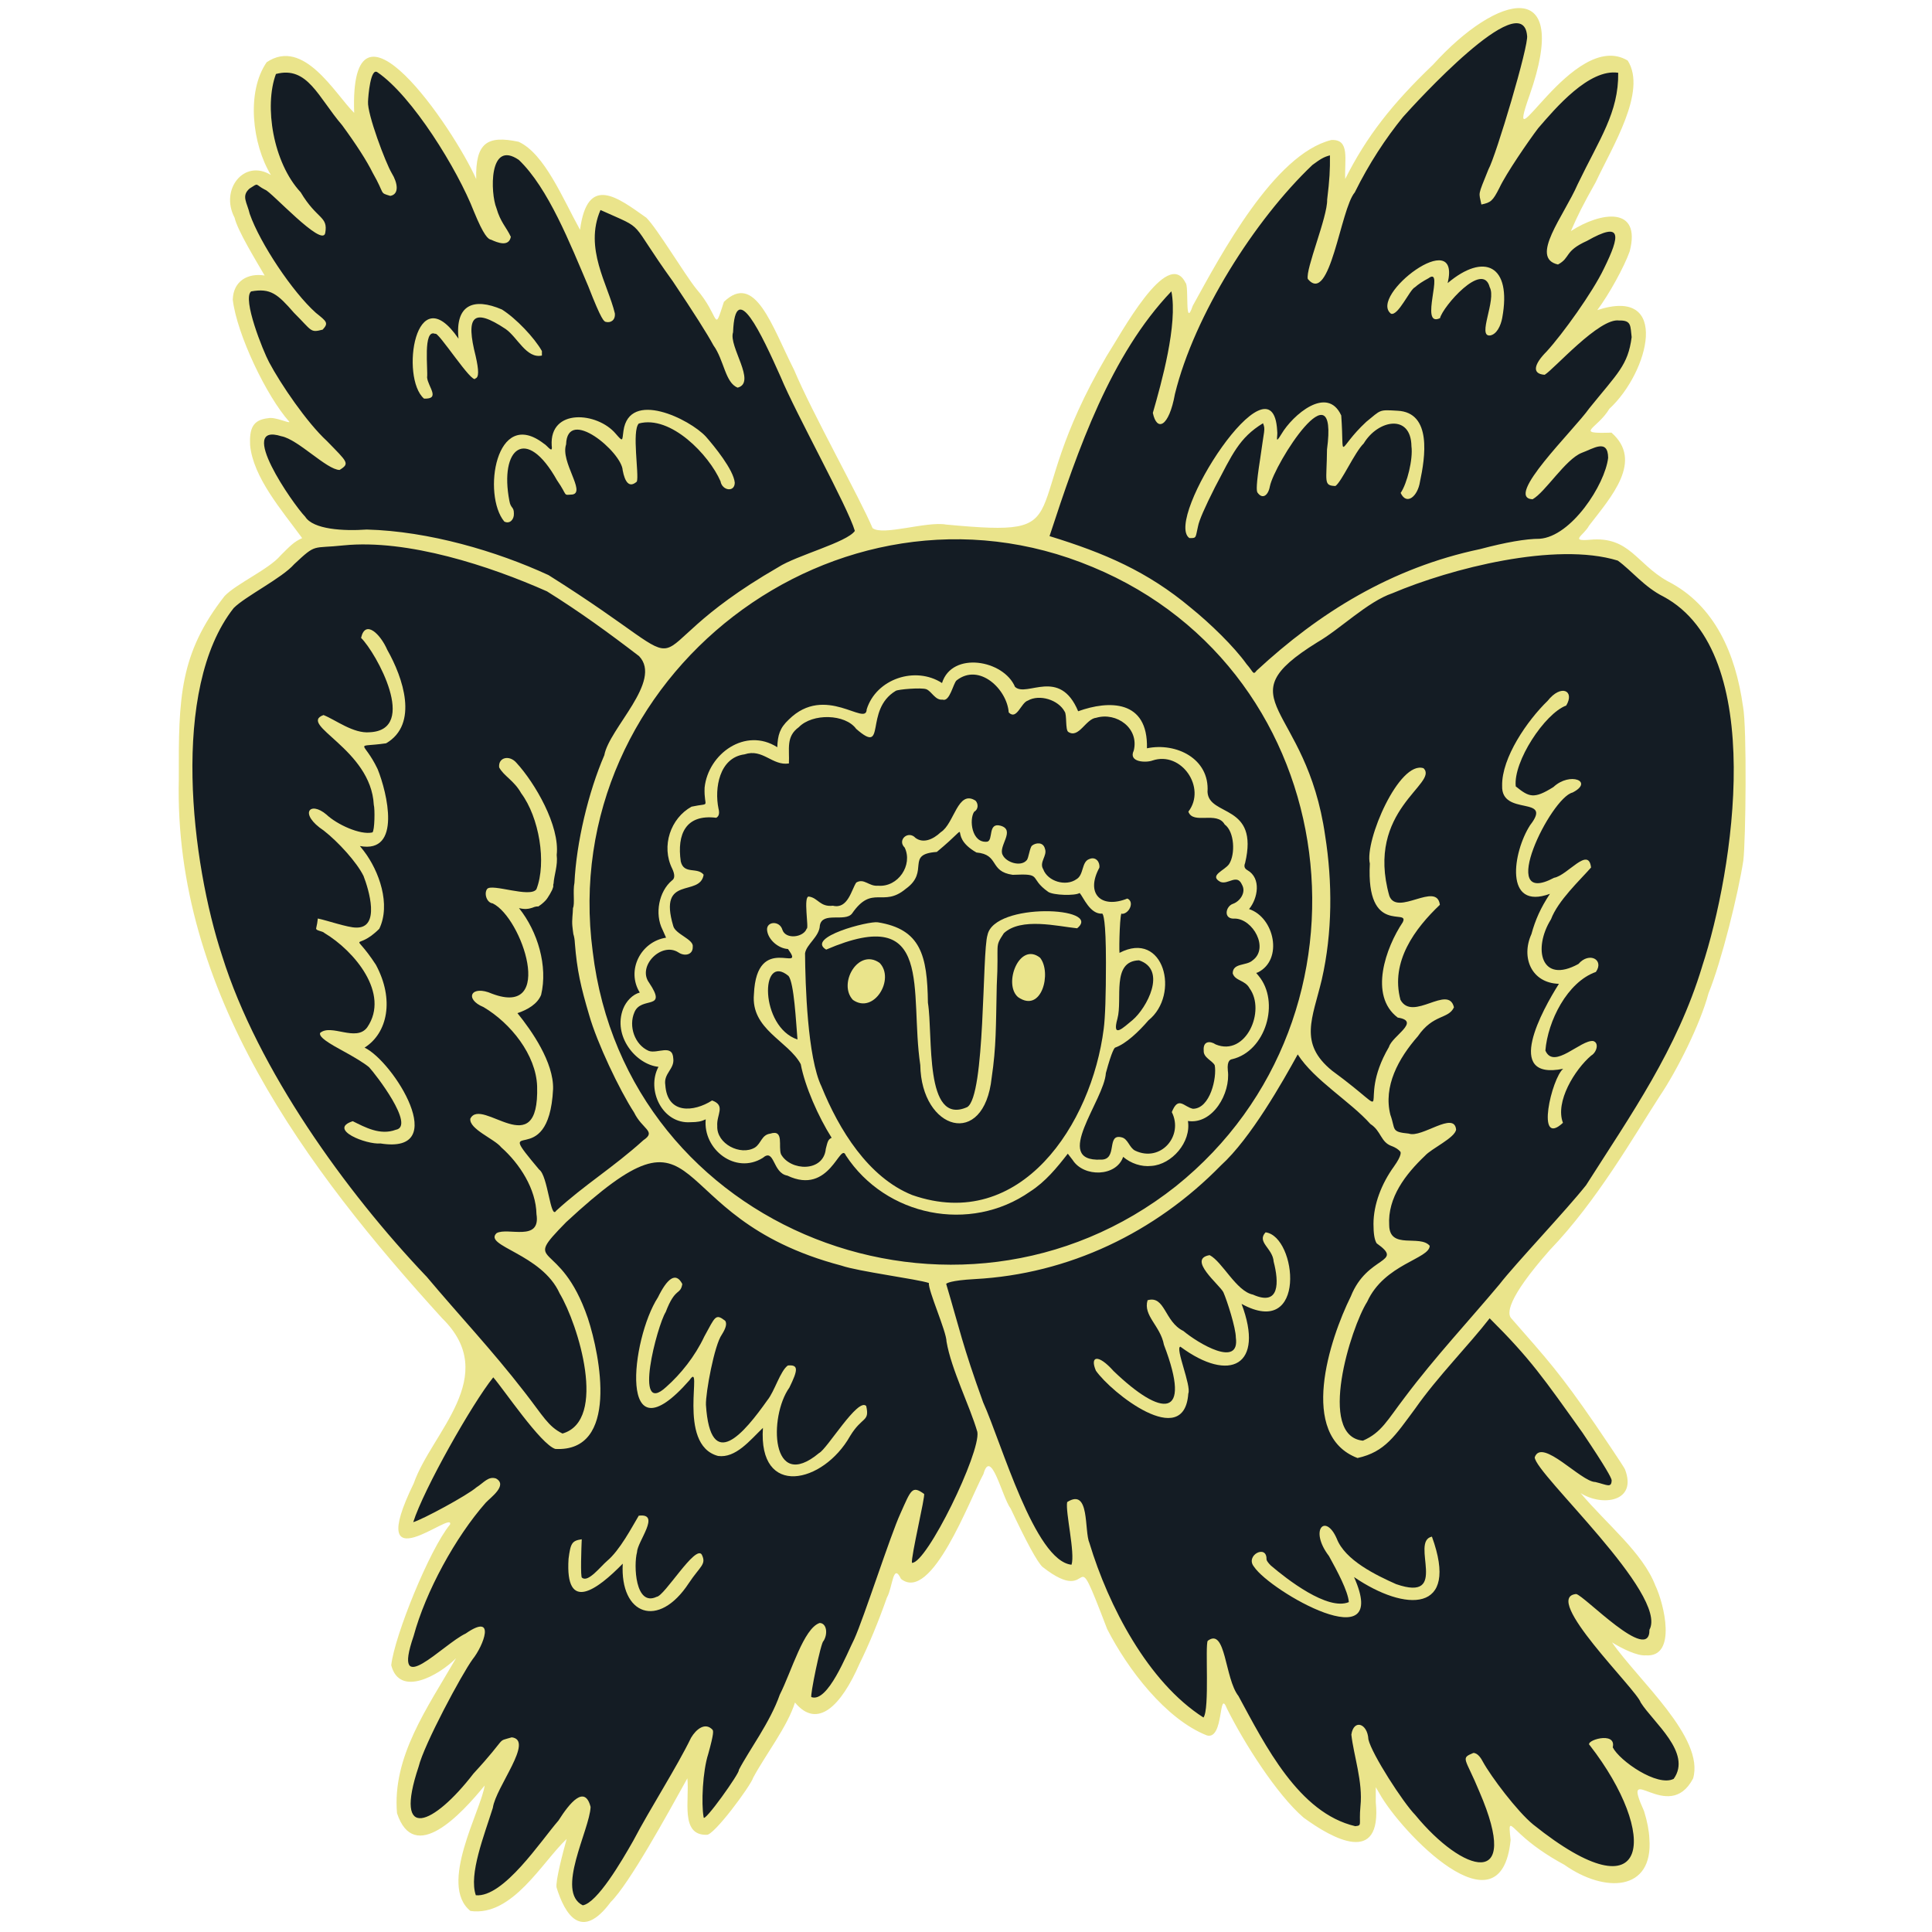 <?xml version="1.0" encoding="UTF-8"?> <svg xmlns="http://www.w3.org/2000/svg" viewBox="0 0 1000 1000"><defs><style>.cls-1{fill:#eae48b;}.cls-1,.cls-2{stroke-width:0px;}.cls-2{fill:#141c24;}</style></defs><g id="Layer_2"><path class="cls-2" d="m302.07,992.81c-5.76,0-9.73-8.83-12.07-16.3-.3-2.2,1.83-12.04,5.22-24.12.24-.86-.12-1.78-.89-2.25-.32-.19-.68-.29-1.04-.29-.5,0-.99.18-1.37.54-3.29,3.09-6.73,7.22-10.37,11.6-9.88,11.88-21.07,25.35-34.81,25.35-.81,0-1.62-.05-2.43-.14-10.5-9.19-2.33-31.23,3.67-47.38,2.33-6.28,4.34-11.71,4.86-15.36.12-.89-.36-1.75-1.18-2.11-.26-.11-.53-.17-.8-.17-.59,0-1.16.26-1.55.73-16.99,20.8-26.7,25.16-31.85,25.17-4.45,0-7.72-3.26-10-9.97-2.02-24.58,10.72-45.91,24.21-68.48,2.02-3.38,4.11-6.88,6.11-10.34.5-.87.28-1.98-.52-2.59-.36-.28-.79-.41-1.21-.41-.52,0-1.03.2-1.42.59-5.58,5.63-15.2,11.61-22.05,11.61-4.14,0-6.77-2.19-8.04-6.7,1.83-14.81,19.51-58.8,29.94-71.44.17-.21.3-.46.38-.72.38-1.32.02-2.19-.35-2.68-.29-.38-.95-1.02-2.19-1.02-1.61,0-3.84,1.09-7.96,3.18-4.29,2.18-10.17,5.16-13.67,5.16-1.52,0-1.87-.57-2.02-.81-.81-1.3-1.73-6.33,7.31-24.89.04-.07.06-.14.09-.22,2.43-6.97,6.8-14.14,11.43-21.73,12.24-20.05,26.1-42.78,2.81-65.69-68.65-75.42-138.46-167.41-135.76-277.85-.16-42.7.75-64.49,23.2-93.27,2.62-2.74,7.85-5.98,12.91-9.12,6.22-3.86,12.65-7.84,16.02-11.82l1-1c4.18-4.18,5.91-5.91,9.55-7.54.55-.25.96-.73,1.12-1.31.15-.58.04-1.21-.32-1.69-1.61-2.2-3.32-4.46-5.05-6.76-9.45-12.5-20.15-26.66-21.5-40.33-.38-8.4,1.39-11.17,7.56-11.82.08,0,.17-.02.25-.04.2-.05.45-.07.75-.07,1.76,0,4.34.81,6.22,1.4,1.69.53,2.54.79,3.27.79.98,0,1.54-.5,1.78-.79.41-.49.57-1.13.45-1.77-.07-.36-.23-.69-.48-.96-11.99-13.38-26.74-45.17-28.77-61.98.23-6.68,4.44-10.67,11.29-10.67.93,0,1.91.08,2.88.24.11.02.22.03.32.03.65,0,1.27-.32,1.65-.87.44-.64.47-1.47.08-2.14-.59-1.01-1.25-2.13-1.95-3.32-4.85-8.22-12.17-20.65-13.39-26.04-.04-.17-.1-.34-.18-.49-2.82-5.34-2.83-11.3-.03-15.94,2.15-3.56,5.54-5.6,9.29-5.6,2.22,0,4.48.7,6.72,2.09.33.2.69.3,1.05.3.52,0,1.03-.2,1.41-.58.66-.65.78-1.67.3-2.46-9.25-15.16-12.4-41.13-2.48-55.89,2.77-1.8,5.51-2.68,8.35-2.68,10.22,0,19.57,11.51,27.09,20.75,2.52,3.1,4.91,6.03,7.02,8.12.38.38.89.58,1.4.58.27,0,.55-.06.81-.17.75-.33,1.22-1.08,1.19-1.9-.6-16.66,2.03-23.01,4.34-25.4,1.04-1.07,2.25-1.6,3.71-1.6,13.46,0,42.09,41.42,51.29,62.14.33.73,1.05,1.19,1.83,1.19.15,0,.29-.02.44-.05.93-.21,1.58-1.04,1.56-2-.19-8.26.9-13.32,3.44-15.92,1.65-1.69,4.04-2.47,7.54-2.47,2.27,0,4.99.34,8.33,1.03,10.04,4.73,18.12,20.42,25.25,34.27,1.88,3.66,3.67,7.12,5.45,10.35.36.64,1.03,1.03,1.75,1.03.12,0,.25-.01.38-.04.85-.16,1.5-.85,1.61-1.7,2.13-16.28,7.83-16.28,9.7-16.28,5.38,0,12.6,5.12,19.58,10.08l1.73,1.23c2.98,2.95,9.1,12.24,14.51,20.44,4.35,6.6,8.46,12.84,11.1,16.11,4.58,5.26,6.92,9.87,8.32,12.62,1.27,2.51,2.04,4.03,3.8,4.03,2.2,0,2.74-1.67,5.02-8.72l.44-1.36c2.6-2.41,5.02-3.63,7.22-3.63,7.35,0,13.57,13.28,20.15,27.34,1.75,3.73,3.55,7.59,5.44,11.31,5.12,12.19,14.9,31.02,23.53,47.64,7.2,13.86,14,26.96,17.02,34.1.13.31.34.59.61.8,1.46,1.14,3.61,1.66,6.79,1.66,3.91,0,8.84-.79,14.05-1.64,5.21-.84,10.59-1.71,14.79-1.71,1.3,0,2.44.09,3.37.25.05,0,.11.02.17.02,12.9,1.2,20.65,1.69,26.78,1.69,22.37,0,24.72-7.68,30.4-26.24,4.14-13.55,10.41-34.02,27.73-63.61.96-1.48,2.29-3.68,3.82-6.22,6.91-11.45,21.28-35.27,29.51-35.27.58,0,2.35,0,4.05,3.45.07.13.14.26.24.37.3,1,.37,4.5.41,6.84.12,6.34.18,9.53,2.91,9.53,1.9,0,2.78-2.04,3.77-4.96l1.73-3.14c14.32-26.05,40.94-74.48,68.45-81.51.13,0,.26,0,.39,0,1.46,0,2.5.33,3.15,1.01,1.67,1.73,1.54,6.06,1.4,10.65-.07,2.15-.14,4.37-.04,6.62.04.91.69,1.68,1.58,1.87.14.03.28.04.42.04.75,0,1.44-.42,1.79-1.11,10.58-21.17,23.63-38.14,45.02-58.58.04-.03.07-.07.1-.1,15.74-17.41,32.66-28.67,43.11-28.67,3.3,0,5.7,1.11,7.32,3.4,2.46,3.47,5.25,13.13-3.74,38.86-3.89,10.97-3.87,12.81-2.92,14.17.46.65,1.17,1.02,1.97,1.02,1.83,0,3.54-1.8,8.67-7.51,8.51-9.45,22.75-25.27,35.94-25.27,2.69,0,5.15.65,7.52,1.98,7.35,12.39-3.39,33.61-12.04,50.69-1.77,3.5-3.45,6.81-4.86,9.85-6.92,12.31-9.4,17.38-12.91,25.47-.35.81-.13,1.75.54,2.32.37.31.83.47,1.29.47.38,0,.76-.11,1.09-.32,6.92-4.5,14.36-7.19,19.9-7.19,3.22,0,5.56.9,6.93,2.69,1.92,2.49,2.12,6.9.59,12.78-2.89,7.97-10.56,21.84-16.45,29.74-.52.7-.53,1.66-.02,2.36.38.53.99.83,1.62.83.21,0,.42-.03.62-.1,4.21-1.38,7.92-2.08,11.03-2.08,5.36,0,8.9,2.08,10.5,6.19,4.01,10.26-4.53,31.84-17.24,43.57-.14.13-.26.28-.36.44-2.04,3.4-4.76,5.93-6.74,7.78-2.23,2.08-3.84,3.58-3.08,5.52.74,1.88,2.94,2.2,7.6,2.2,1.16,0,2.56-.02,4.26-.07,13.08,12.23.94,27.76-9.79,41.49-.91,1.17-1.81,2.32-2.68,3.45-.07.09-.13.19-.19.29-.7,1.34-1.96,2.64-2.97,3.69-1.58,1.65-2.95,3.07-2.2,4.84.78,1.82,3.17,1.82,4.33,1.82.88,0,1.96-.06,3.31-.18,1.17-.11,2.3-.16,3.38-.16,10.11,0,15.23,4.7,21.7,10.66,3.79,3.49,8.09,7.45,13.93,10.71,20.86,10.59,33.62,31.88,38,63.32,0,.03,0,.07.02.1,1.98,10.27,1.5,68.23.14,79.2-2.7,17.57-11.29,51.94-17.88,68.18-.03.08-.06.16-.08.24-4.26,15.99-16.33,39.84-25.07,52.76-2.47,3.83-5.13,8.07-7.94,12.56-12.85,20.55-28.84,46.12-48.7,66.74-18.23,20.69-24.71,33.14-19.86,38.12l3.89,4.44c15.38,17.54,22.4,25.54,39.54,50.5,11.48,16.91,14.5,21.64,14.97,22.57,1.59,4.14,1.62,7.52.07,9.78-1.51,2.2-4.62,3.46-8.56,3.46s-8.17-1.24-11.55-3.41c-.33-.21-.71-.32-1.08-.32-.56,0-1.11.23-1.5.68-.65.74-.67,1.85-.03,2.61,4.29,5.12,9.11,10.12,13.77,14.96,10.36,10.75,20.14,20.9,24.52,32.2.02.05.04.1.07.15,3.44,7.11,7.66,23.88,3.44,30.61-1.19,1.9-3.01,2.82-5.56,2.82-.27,0-.56-.01-.85-.03-.05,0-.1,0-.15,0-.06,0-.11,0-.17,0-.15.01-.3.02-.46.02-3.27,0-9.47-2.53-15.79-6.44-.33-.2-.69-.3-1.05-.3-.53,0-1.06.21-1.45.62-.65.69-.73,1.74-.19,2.52,3.71,5.36,8.92,11.41,14.44,17.83,14.67,17.05,31.29,36.36,27.31,50.72-2.84,5.34-6.52,7.93-11.25,7.93-3.36,0-6.72-1.25-9.41-2.25-2.01-.75-3.6-1.34-4.94-1.34-1.62,0-2.42.87-2.76,1.39-1.21,1.87-.48,4.95,2.99,12.68,1.58,5.19,2.44,9.63,2.61,13.58.56,7.34-.84,12.83-4.15,16.4-2.76,2.97-6.91,4.55-12.01,4.55-7.47,0-16.46-3.33-24.67-9.13-.07-.05-.13-.09-.21-.13-8.83-4.77-16.33-9.99-22.29-15.53-.67-.62-1.27-1.19-1.8-1.7-2.35-2.24-3.33-3.17-4.68-3.17-.68,0-1.31.28-1.76.78-1.05,1.17-.89,2.74-.28,8.54-1.27,12.4-5.55,18.69-12.74,18.69-16.79,0-43.9-30.31-51.34-43.64-.68-1.16-1.33-2.28-1.98-3.4-.36-.63-1.03-1-1.73-1-.17,0-.35.02-.52.07-.87.23-1.48,1.03-1.48,1.93,0,2.89,0,7.29,0,7.71,0,.09,0,.18,0,.27.77,7.98-.11,13.43-2.63,16.21-1.35,1.49-3.2,2.21-5.66,2.21-5.89,0-15.06-4.33-25.82-12.19-12.92-11.13-29.72-36.88-39.02-55.53-.85-2.12-1.77-4-3.62-4-2.39,0-2.83,2.61-3.49,6.55-.55,3.29-1.71,10.15-4.06,10.15-.15,0-.32-.02-.5-.07-21.14-8.41-40.35-34.3-50.42-53.98-9.58-24.99-11-28.18-14.39-28.18-1.08,0-1.92.51-2.72,1-.92.56-1.87,1.15-3.44,1.15-3.14,0-7.66-2.29-13.42-6.81-2.49-2.4-7.87-12.34-15.99-29.56-.06-.13-.13-.25-.22-.36-1.25-1.64-2.81-5.6-4.32-9.44-3.34-8.49-5.39-13.29-8.72-13.29-2.88,0-4.04,3.68-4.5,5.34-1.33,2.48-3.07,6.28-5.07,10.65-7.09,15.47-20.28,44.27-30.71,44.27-1.18,0-2.31-.39-3.43-1.2-.96-1.94-2.13-3.63-3.98-3.63-2.67,0-3.48,3.19-4.52,7.22-.58,2.26-1.23,4.82-2.1,6.34-.06.11-.11.22-.15.33-4.43,12.59-9.2,24.09-14.17,34.19-6.99,16.03-14.5,24.81-21.19,24.81-2.95,0-5.92-1.77-8.82-5.26-.38-.46-.95-.72-1.54-.72-.13,0-.26.01-.39.04-.72.14-1.3.67-1.52,1.37-2.42,7.84-8.05,16.73-13.5,25.32-2.96,4.67-5.75,9.08-7.95,13.18-.06.12-.11.24-.15.36-1.25,4.11-18.42,26.7-22.18,28.19-.03,0-.41,0-.41,0-2.19,0-3.81-.56-4.94-1.72-2.91-2.98-2.72-9.75-2.55-16.3.09-3.22.17-6.55-.13-9.42-.09-.87-.73-1.58-1.59-1.75-.13-.03-.27-.04-.4-.04-.72,0-1.39.38-1.75,1.03l-1.97,3.54c-10.62,19.14-28.4,51.17-37.36,60.04-.07.07-.14.15-.2.23-4.62,6.22-8.91,9.51-12.4,9.51Zm63.58-45.08s0,0,0,0Z"></path></g><g id="Layer_1"><path class="cls-1" d="m167.61,429.93c7.42,5.79,17.07,16.35,20.56,23.48,2.68,6.9,8.91,27.14-3.89,26.7-4.14.04-15.05-3.72-19.77-4.69-.18,1.68-.42,3.19-.88,5.14-.1,1.27,3.27,1.24,4.39,2.43,15.3,9.14,33.99,31.28,22.07,48.74-5.74,7.81-18.65-2.03-24.41,2.92-.38,1.31.64,3.26,10.64,8.65,7.44,4.05,12.24,7.01,14.69,9.07,3.16,3.31,24.25,30.59,13.82,32.41-8.07,3-15.79-1.26-22.24-4.45-13.15,4.24,7.05,12.22,14.34,11.52,37.03,5.91,6.68-42.5-8.23-49.6,11.96-7.54,15.52-24.97,5.86-42.88-12.37-18.99-10.99-5.97,1.75-18.62,6.07-12.57-.04-29.87-7.96-40.24-.7-.88-1.37-1.73-2.06-2.6,21.78,4.06,14.08-27.72,9.17-39.82-7.4-15.47-12.58-10.92,4.39-13.36,17.02-9.96,8.74-34.01.59-48.38-3.45-7.98-11.36-15.98-13.55-6.18,7.85,7.74,29.87,47.63,4.48,48.84-8.48.78-17.5-6.33-23.92-8.91-13.6,5,24.61,17.62,26.02,46.49.61,1.9.49,13.34-.71,14.27-6.37,1.48-18.49-4.21-23.77-9.22-8.59-7.34-14.58-.48-1.39,8.28Z"></path><path class="cls-1" d="m427.63,491.51c56.43-24.26,42.96,21.49,48.71,59.75.51,33.84,33.01,43.51,36.95,6.54,2.39-16.19,2.16-26.25,2.63-47.7,1.24-22.83-1.39-19.32,3.66-27.06,8.95-8.34,27.83-3.58,37.94-2.56,13.76-11.09-42.88-13.65-46.39,3.49-2.85,9.01-1.07,83.25-10.48,89.05-22.42,10.05-17.59-37.08-20.36-53.99-.33-24.51-3.65-38.08-25.96-41.65-4.63-.76-37.48,7.73-26.71,14.13Z"></path><path class="cls-1" d="m538.33,495.71c-10.74-8.47-19.19,13.64-11.42,20.38,12.31,8.63,17.58-12.76,11.42-20.38Z"></path><path class="cls-1" d="m455.28,498.39c-11.11-7.86-21.68,10.8-13.81,19.16,10.91,7.63,21.89-10.86,13.81-19.16Z"></path><path class="cls-1" d="m448.37,727.76c-4.26-4.64-20.27,22.29-24.41,24.33-25.06,20.9-26.15-18.82-15.38-33.88,4.47-9.15,4.84-11.93-.78-11.44-3.92,2.73-6.93,13.5-10.6,17.96-11.82,16.72-29.48,38.29-31.81,2.41-.18-6.41,4.38-31.02,8.23-36.36,2.16-3.42,2.71-5.7,1.73-7.16-5.06-3.87-5.1-2.19-10.78,8.11-4.88,10.39-12.23,19.49-19.7,26.12-17.39,16.13-4.64-31.92-.31-38.72,4.94-13.03,7.6-8.64,8.6-14.52-3.44-6.66-7.95-2.62-12.62,6.91-13.95,21.47-21.14,85.65,16.33,42.87,7.57-11.1-7.05,33.44,14.82,39.22,9.12,1.22,16.43-8.04,23.2-14.54-2.5,36.46,31.21,28.91,45.11,4.23,6.29-10.36,10.22-7.16,8.35-15.55Z"></path><path class="cls-1" d="m809.12,553.19c-5.93,4.72-14.49,41.27-.14,27.98-4.17-10.92,6.16-27.61,14.6-34.8,2.84-1.62,4.28-6.58,1.07-7.53-6.4-.83-20.42,15.09-24.76,4.92,1.23-15.16,11.25-35.43,26.14-40.69,4.42-6.31-3.43-10.6-9.03-4.13-19.41,10.68-23.7-7.89-14.2-23.14,3.6-9.65,15-20.23,20.72-26.77-1.26-11.23-12.15,4.09-19.14,5.31-30.04,15.99-1.67-41.54,9.59-44.13,11.18-5.73-1.34-10.86-9.9-2.86-10.24,6.46-12.69,5.16-19.52-.31-1.41-12.81,15.04-37.78,26.12-41.86,4.57-7.63-2.58-11.35-9.66-2.39-10.43,10.1-23.8,29.38-23.51,43.93-.55,16.12,26.65,4.73,14.5,20.36-8.98,13.9-13.66,44.34,10.24,35.56-4.78,7.21-7.56,13.45-9.58,20.86-5.47,12.04-.05,25.32,14.23,25.73-8.4,13.23-29.02,50.31,2.23,43.97Z"></path><path class="cls-1" d="m615.59,278.49c3.98.18,3.11-.33,4.5-6.06.56-3.05,3.44-9.68,8.79-20.27,8.92-16.91,12.46-25.54,24.86-33.09,1.32,3.45.63,2.81-1.51,18.59-2.11,13.51-1.89,16.3-1.4,17.23,2.67,3.86,5.62,1.47,6.44-3.1,2.34-11.75,35.61-64.01,29.58-19.13-.12,16.63-2.04,18.67,4.35,18.9,3.26-2.2,9.87-17.34,14.67-22.06,7.39-12.27,24.45-15.47,24.69,1.47.88,6.72-2.25,19.32-5.59,24.17,3.15,6.73,8.86,1.63,9.99-5.73,2.66-12.43,6.43-36.01-11.68-36.82-9.71-.58-8.37-.53-16.09,5.73-15.6,14.46-11.22,21.17-12.97-3.28-7.22-15.79-25.12-.26-30.95,9.61-3.64,6.01-1.74,1.2-2.21-1.76-2.27-41.74-58.84,45.93-45.48,55.58Z"></path><path class="cls-1" d="m902.16,365.61c-3.75-26.89-14.41-52.3-39.01-64.79-16.19-9.05-19.78-23.36-40.14-21.45-10.92.95-3.16-2.28-.54-7.26,11.53-14.99,28.3-33.53,11.63-48.18-19.78.64-7.52-1.65-1.06-12.37,20.48-18.89,31.89-63.56-6.28-51.05,6.06-8.11,13.82-22.17,16.75-30.34,6.19-23.59-14.92-20.63-30.43-10.55,3.58-8.22,6.09-13.3,12.87-25.35,8.48-18.18,26.69-46.99,16.55-62.92-28.27-16.96-65.44,59.2-50.73,17.75,21.61-61.82-16.56-52.65-50.06-15.59-21.05,20.11-34.47,37.21-45.43,59.13-.43-10.11,2.57-20.7-7.2-20.17-29.61,7.36-57.18,59.45-71.72,85.82-4.28,12.63-1.86-10.48-3.7-11.86-9.33-18.98-33.56,26.59-40.9,37.91-48.72,83.21-10.31,93.96-83,87.18-10.26-1.84-32.8,5.99-38.13,1.82-6.71-15.89-31.27-59.6-40.58-81.81-11.65-23-20.18-50.86-36.36-35.29-5.59,17.17-1.81,7.59-14.29-6.72-6.03-7.47-20.47-31.62-25.88-36.84-14.5-10.22-30.46-22.96-34.29,6.26-8.86-15.96-18.36-39.44-31.81-45.56-16.26-3.42-22.38.46-21.94,19.32-11.64-26.23-65.72-105.72-63.16-34.26-9.91-9.77-26.11-39.13-45.29-26.23-10.65,15.38-7.49,42.5,2.2,58.38-13.8-8.52-26.54,7.43-18.81,22.09,1.47,6.5,10.8,21.76,15.56,29.93-8.69-1.41-16.25,2.84-16.5,12.5,2.09,17.83,17.46,50.03,29.29,63.22.19,1.06-7.38-2.72-10.97-1.87-7.94.84-9.75,5.27-9.35,13.95,1.63,16.78,16.33,33.61,26.95,48.12-4.29,1.92-6.2,4.01-11.21,9.01-5.9,7.05-23.01,14.68-28.96,20.99-23.35,29.88-23.84,52.7-23.68,94.53-2.69,110.09,65.95,201.97,136.31,279.28,30.56,29.99-5.53,59.08-14.68,85.37-26.37,54.16,21.13,13.13,18.75,21.38-10.59,12.83-28.78,57.72-30.43,72.85,4.38,16.86,24.92,5.06,33.55-3.65-14.97,25.86-33.07,51.01-30.56,80.23,8.89,26.8,33.15.64,45.37-14.34-1.8,12.8-24.15,51.43-7.37,64.93,21.73,3.08,37.17-25.4,49.81-37.26-2,7.17-5.84,21.87-5.23,25.12,4.32,13.91,12.8,28.06,28.03,7.53,9.75-9.65,29.23-45.25,39.67-64.03,1.18,11.13-3.81,29.53,9.93,29.22,3.54.79,22.88-25.36,24.17-29.61,6.2-11.59,17.76-26.44,21.6-38.86,11.76,14.16,24.02,1.45,33.35-19.94,5-10.17,9.79-21.74,14.26-34.41,2.99-5.22,3.1-18.38,7.27-9.63,15.81,12.61,35.56-41.15,42.67-54.26,3.91-14.05,9.69,12.09,14.09,17.85,8.41,17.83,13.81,27.71,16.5,30.21,28.45,22.35,13.94-18.77,33.45,32.15,10.61,20.79,30.32,46.66,51.62,55.06,9.07,2.54,5.88-25.26,10.47-13.71,8.55,17.17,25.54,44.2,39.6,56.28,14.94,10.92,40.57,25.17,37.35-7.99,0,0,0-7.79,0-7.79.65,1.12,1.3,2.24,1.96,3.37,11.05,19.8,62.85,74.17,67.83,23.98-1.05-9.87-.91-8.62,5.14-2.99,6.07,5.66,13.71,10.98,22.7,15.83,20.72,14.65,46.08,13.98,43.98-13.53-.18-4.15-1.07-8.8-2.73-14.2-12.56-27.87,12.57,7.48,25.36-16.97,6.14-21.09-28.45-50.87-41.97-70.43,5.45,3.37,13.12,7.08,17.47,6.71,16.4,1.2,9.41-26.96,4.91-36.27-6.6-17.01-25.07-31.54-38.63-47.72,11,7.06,29.54,4.69,22.95-12.31-.23-.48-.94-1.97-15.16-22.9-18.59-27.07-25.18-34.12-43.62-55.18-2.25-2.25-2.67-9.83,19.84-35.36,24.48-25.43,43.51-58.94,56.85-79.57,9.1-13.47,21.1-37.46,25.34-53.37,6.79-16.73,15.37-51.52,18.02-68.7,1.25-10.19,1.92-69.01-.17-79.82Zm-295.85-214.83c3.38,17.22-5.18,47.51-9.6,62.94,2.02,9.77,8.28,7.59,11.44-9.8,10-40.83,41.33-90.19,71.16-118.54,4.19-3.09,5.92-4.16,9.07-4.96.07,7.63-.17,12.43-1.45,22.93.24,8.93-11.31,36.07-10.01,41.06,11.57,13.81,16.9-36.24,24.31-44.82,7.34-14.86,16.02-28.06,25-39.07,5.91-6.64,61.78-68.11,64.18-42.12,1.08,4.73-16.21,62.59-19.99,69.26-5.73,14.27-4.97,11.46-3.66,18.2,4.88-1.05,5.85-1.75,9.32-8.6,3.58-7.61,15.08-24.3,20.02-30.83,8.99-10.45,26.4-31,41.48-28.76.26,20.6-9.64,34.16-20.96,57.66-7.19,16.49-25.13,38.21-10.21,41.58,6.65-3.58,3.05-6.84,15.04-12.24,18.21-10.33,17.29-3.01,8.72,14.39-5.86,12.25-21.35,33.84-29.68,42.92-6.44,6.47-7.83,11.55-.97,12.01,4.89-2.93,28.32-29.67,38.56-28.09,6.52-.2,5.75,2.98,6.46,8.61-1.88,14.54-7.26,18.66-21.9,36.79-8.09,11.48-44.4,46.37-29.39,47.13,6.59-3.66,17.01-20.71,25.46-24.04,5.88-2.11,13.56-7.59,13.66,2.58-1.6,13.86-19.06,40.8-35.5,41.91-7.06,0-17.4,1.79-30.74,5.33-46,9.66-83.45,33.02-115.72,62.93-1.87,2.52-1.54.72-5.15-3.35-6.55-9.18-18.98-21.2-28.9-29.21-22.38-18.77-44.68-28.34-73.12-37.08,14.75-45.08,31.68-93.85,63.07-126.7Zm-40.78,142.71c131.43,54.51,153.03,232.39,43.08,320.53-112.88,89.29-284.49,23.51-301.83-121.53-18.79-142.18,126.9-254.24,258.74-199Zm-419.8-67.68c8.65,1.71,23.35,17.3,30.03,17.44,5.51-3.39,4.07-4.03-6.56-14.99-10.36-9.52-23.91-29.44-29.93-40.79-3.13-5.83-13.96-32.81-9.29-36.63,10.03-1.83,13.7,1.32,22.17,11.05,9.5,9.43,8.26,10.44,14.87,8.73,3.17-3.45,2.08-4.2-3.52-8.69-12.1-10.8-28.87-35.96-34.23-51.19-1.39-5.97-4.52-9.26-.09-13.15,5.07-3.26,2.55-2.15,8.06.64,2.8.61,29.55,30.09,31.09,22.42,1.6-8.89-4.18-6.82-12.69-21.11-14.29-15.33-19-44.65-12.81-61.24,16.35-4.34,21.81,12,34.27,26.52,7.4,10.1,12.73,18.4,15.84,24.69,6.58,11.46,3.2,10.1,9.07,11.88,4.75-.83,3.87-6.69.73-11.8-3.14-5.27-12.71-30.61-12.25-36.98.11-3.12,1.3-17.7,4.85-15.22,18.06,12.29,41.5,50.33,49.95,72.07,5.12,12.49,7.37,14.4,8.92,14.62,3.35,1.55,9.15,3.85,10.2-1.5-2.43-5.18-5.34-7.48-7.47-14.9-3.09-7.51-4.13-35.69,11.6-24.92,15.27,14.57,26.62,43.57,35.94,65.39,7,17.98,8.16,18.24,9.14,18.47,2.48.62,4.96-.9,4.63-4.4-3.55-14.95-16.05-33.63-7.44-53.52,24.52,11.05,13.54,3.81,37.5,37,10.92,16.33,17.78,27.13,20.95,33.02,5.54,7.65,6.05,19.39,12.55,21.92,9.97-2.63-4.82-21.35-2.38-28.64,1.08-28.55,14.78,1.05,24.66,23.13,7.91,19.12,34.73,67.17,38.38,79.67-4.09,5.93-30.15,12.66-39.6,18.75-85.23,49.15-28.43,61-118.96,4.12-26.84-12.38-61.99-22.74-94.06-23.58-12.04.85-27.73-.02-31.87-6.62-6.43-6.62-35.95-49.22-12.27-41.65Zm74.9,434.81c-41.67-43.77-87.26-107.09-105.61-165.73-15.97-48.35-27.02-138.27,5.92-180.15,6.06-6.12,25.02-15.48,31.35-22.73,11.67-10.92,9.02-7.94,25.53-9.72,33.21-3.34,75.86,10.72,105.29,23.79,16.92,10.55,31.77,21.35,47.68,33.54,12.28,12.9-15.49,37.32-18,51.28-8.24,19.08-14.46,45.14-15.46,66.05-.9,4.33.28,10.87-.76,13.05-.06,3.06-.61,6.11-.33,9.17.13,1.44.33,2.86.52,4.29.42,1.27.7,2.86.8,4.9,1.09,13.8,3.04,22.42,7.44,37.21,4,14.08,15.59,38.55,23.19,50.24,4.24,8.77,11.73,9.72,4.84,14.34-15.87,14.35-30.32,22.93-45.18,36.56-2.96,4.82-4.24-18.24-8.78-21.33-25.36-30.21,5.03,2.78,7.2-41.71.35-13.84-11.09-30.2-18.44-39.26,5.37-1.84,10.31-4.73,12.24-9.44,3.56-14.82-1.69-32.78-11.45-44.94,5.96,1.47,7.23-1.13,9.97-.83.02-.01.03-.02.05-.03.36-.24.72-.49,1.07-.74.17-.12.34-.25.51-.38.04-.03.21-.16.25-.2.67-.54,1.31-1.13,1.89-1.76.51-.55.7-.82,1.14-1.49.77-1.17,1.5-2.37,2.11-3.64.07-.15.14-.3.21-.44.02-.04.04-.08.05-.12.13-.33.25-.65.35-.99.03-.09.25-.73.18-.79-.04.34-.05.4-.03.15,0-.05,0-.09,0-.14,0-.13,0-.26-.02-.39-.03-.33.03-.64.17-.91.28-4.51,2.29-9.36,1.62-14.81,1.71-15.13-11.34-37.34-20.76-47.6-3.64-4.34-9.6-2.96-9.02,2.28,2.35,4.45,7.71,6.76,11.41,13.39,9.26,12.43,13.25,35.84,7.88,49.68-3.21,4.69-23.07-3.14-25.5-.15-1.73,2.25-.29,7.14,2.87,7.47,15.19,7.43,32.6,59.21-.33,46.76-10.87-4.8-14.58,2.75-4.41,6.93,14.1,8.35,27.17,24.75,27.73,40.97,1.19,40.84-28.84,5.08-34.58,16.79-.7,5.41,12.58,10.49,16,14.82,9.57,8.45,18.02,21.61,18.24,34.57,2.33,14.61-14.89,6.63-20.62,9.83-7.18,6.7,23.42,10.65,32.64,31.26,9.56,15.98,24.94,65.67,1.45,72.48-7.48-3.64-10.18-9.32-19.63-21.42-17.04-22.02-33.89-39.74-50.85-59.96Zm251.39,148.34c-.56-3.22,7.03-34.78,6.28-35.71-6.27-4.54-6.75-2.11-12.21,10.06-5.06,10.89-19.01,54.3-23.92,65.08-3.88,7.62-13.67,33.08-22.16,30.03-1.04.47,4.96-28.86,6.23-29.01,2.38-3.79,1.65-9.26-1.98-9.36-8.3,2.74-14.52,25-20.64,37.1-5.03,14.4-15.99,28.87-21.22,39,.9,1.03-18.32,28.03-18.2,24.44-1.29-7.09-.5-23.83,2.39-32.77,3.08-11.07,2.61-11.86,2.21-12.51-3.8-4.06-8.47-.32-11.12,4.17-7.36,15.2-21.08,36.46-29.91,53.29-6.13,10.81-18.61,32.09-26.12,33.42-14.28-7.02,3.62-39.15,4.04-50.92-3-11.7-10.88-2.04-16.61,7.02-9.08,10.42-28.38,39.95-42.79,38.69-3.75-10.83,4.31-30.92,8.8-45.25,1.56-10.89,21.57-35.05,9.79-36.49-8.51,2.54-1.38-1.23-19.8,18.74-20.65,26.85-41.63,35.88-28.39-3.6,2.77-11.39,22.32-47.85,27.94-55.55,5.55-6.89,12.43-24.42-3.57-13.33-11.85,5.53-38.61,35.19-26.98,1.32,6.25-23.1,21.7-51.27,37.3-68.99,2.48-2.71,11.62-9.07,5.35-12.57-3.97-1.32-6.33,2.2-10.14,4.6-4.83,4.2-27.83,16.61-32.7,18.01,5.42-17.09,30.55-61.49,41.42-74.96,5.44,6.21,24.59,34.71,32.12,37.06,33.02,1.75,23.28-48.07,16.85-67.64-14.5-42.47-35.07-25.42-11.27-49.72,75.79-70.23,46.37-2.86,142.49,22.46,8.55,3.01,39.18,6.96,45.28,9-.48,3.74,9.09,25.01,9.14,30.35,2.47,14.45,12.06,33.25,15.96,46.76,1.75,10.71-26.25,68.21-33.87,67.75Zm347.29-67.08c12.11,17.99,14.78,23.15,14.88,24.31-.11,4.23-2.44,2.32-8.47.89-7.36-.02-27.73-23.17-31.35-12.78.13,8.43,69.28,71.04,59.38,89.27.21,18.03-33.91-17.96-37.95-18.51-18.09,1.74,31.2,49.28,33.42,56.14,6.47,10.32,26.71,26.06,17.08,39.52-8.44,4.34-28.13-9.4-31.54-16.31,2.04-8.72-15.06-3.38-11.86-1.02,35.61,45.84,32.12,90.18-29.32,40.98-8.32-6.83-21.83-24.81-26.05-32.51-.63-1.18-2.41-4.54-4.93-4.54-6.88,2.87-4.15,2.36,3.14,20.07,22.13,51.29-8.5,42.15-33.23,12.01-6.16-6.24-22.45-31.39-24.23-39.09-.43-8.4-7.64-10.62-8.82-2.48,1.15,10.68,6.05,24.49,4.71,37.01-.92,9.81,1.08,9.95-2.67,10.39-29.27-6.81-46.64-41.87-60.48-67.38-7.19-9.15-6.44-35.68-15.9-28.58-1.45,2.3,1.07,35.48-2.21,39.71-28.77-18.32-49.26-57.97-59-90.26-2.85-6.38.38-28.83-11.55-21.25-1,5.02,4.22,26.43,2.26,32.43-19.05-1.95-36.18-62.93-45.74-84.04-10.73-29.64-12.24-38.13-19.14-61.33.26-.31,2.14-1.78,14.85-2.48,48.57-2.6,93.36-24.06,127.36-58.84,15.45-14,32.08-43.54,39.75-57.45,8.5,13.33,27.19,24.32,37.61,36.01,5.66,3.64,5.25,9.35,10.97,11.41,2.05.77,3.53,1.73,4.52,2.91.2.24.97,1.73-3.31,7.72-6.32,8.75-10.55,19.42-10.58,29.67,0,5.08.52,8.27,1.64,10.05,14.67,10.43-4.85,6.03-13.36,27.46-11.01,22.21-27.37,71.93,3.46,83.68,14.31-3.15,19.38-11.48,29.94-25.7,11.38-16.29,27.77-32.81,38.45-46.62,21.12,21,27.87,30.93,48.28,59.52Zm61.73-241.68c-13.04,43.08-36.71,76.49-60.07,113.22-10.09,12.81-36.68,40.78-44.84,51.34-15.74,18.81-33.22,37.47-48.89,58.33-9.25,12.08-12.14,18.4-21.79,22.6-23.79-2.37-6.33-58.45,2.21-71.91,8.9-19.59,32.25-22.14,32.36-28.96-5.07-5.98-20.75,2.19-20.97-10.62-.89-14.32,8.47-26.43,18.51-35.97,3.37-3.77,15.54-9.27,16.12-13.57-.94-9.8-17.81,4.53-24.46,2.09-9.45-.91-6.76-2.04-9.57-9.76-3.69-14.63,4.09-29.09,14.22-40.61,8-11.65,15.79-8.74,18.7-14.99-2.87-12.16-21.36,7.7-27.69-3.88-5.32-19.83,7.56-36.99,20.4-49.19-1.57-12.35-22.1,6.15-26.16-4.61-12.61-44.6,25.79-58.12,17.71-66.08-12.58-4.19-30.6,37.56-27.8,49.37-2.02,37.69,20.81,22.73,17.03,30.36-8.73,13.05-17.69,37.89-2.59,49.34,12.23,1.88-2.92,9.5-4.54,15.19-18.16,31.06,6.53,38.64-29.54,12.22-17.31-14.17-10.03-26.93-5.23-47.09,5.59-24.43,5.52-50.61,1.75-74.42-9.8-68.84-53.06-69.73-4.13-100.11,11.82-6.79,26.05-21.08,38.97-25.45,30.15-12.8,84.44-26.77,116.62-16.88,7.08,5.09,13.7,13.68,23.65,18.63,54.07,29.12,36.24,142.07,20.01,191.4Z"></path><path class="cls-1" d="m363.24,804.66c-3.29-5.35-19.34,21.55-23.35,21.84-11.12,5.28-11.96-16.36-10.18-23.05.13-5.55,12.63-20.41.91-18.93-3.68,6.15-9.78,17.87-16.4,23.42-3.34,2.84-9.87,11.4-12.95,8.67-.94.26-.33-16.14-.16-19.89-5.07.75-5.79,2.02-6.83,10.1-1.84,28.49,14.97,15.93,28.05,2.53-1.48,26.53,18.47,34.1,34.22,10.05,5.87-8.83,9.23-9.65,6.68-14.74Z"></path><path class="cls-1" d="m719.94,162.36c3.73,1.4,9.73-12.5,12.43-13.68,1.67-1.5,4.02-3.06,6.99-4.64,8.68-6.52-5.09,25.87,5.99,20.63,1.4-5.91,22.17-29.86,25.71-16.04,3.64,6.63-6.72,25.86.27,25,3.35-.61,5.46-4.96,6.22-9.09,5.04-27.46-9.4-33.9-28.24-18.01,7.19-30.44-41.17,6.61-29.36,15.83Z"></path><path class="cls-1" d="m642.61,674.88c34.05,18.64,28.7-34.95,12.45-37.03-4.77,5.09,3.76,8.27,4.18,15.16,2.74,10.49,3.3,23.36-10.74,17.07-8.64-1.75-15.84-17.08-22.39-20.42-11.76,1.97,5.07,15.25,7.1,19.18,1.95,4.41,6.47,18.58,6.46,23.46,2.2,15.98-19.5,3.03-27.17-3.4-9.85-4.77-9.41-18.53-18.52-15.9-2.4,8.03,6.63,13.17,8.47,23.06,14.85,38.81-1.19,37.47-26.04,13.62-8.16-9.16-12.36-7.7-9.18-.23,7.92,11.38,45.77,41.44,47.83,11.87,1.72-3.93-6.97-23.86-4.09-24.27,25.65,18.97,43.71,9.75,31.66-22.17Z"></path><path class="cls-1" d="m285.56,230.66c.64,4.55-2.17,0-4.06-1.03-24.99-19.31-31.91,26.62-20.48,40.32,2.89,1.47,5.1-1.16,4.97-4.07.03-3.8-1.63-2.49-2.34-6.66-5.22-27.1,8.6-39.28,24.66-10.63,5.88,8.42,2.75,7.68,8.09,7.35,6.81-1.35-6.4-16.9-3.39-25.91.61-19.84,28.84,4.03,29.29,13.39,1.11,5.92,3.33,9.41,7.33,5.85,1.26-3.52-2.71-26.25,1.02-30.07,16.54-4.49,36.36,16.29,42.29,29.9.79,4.86,7.38,5.9,7.37.7-.63-6.69-10.7-18.96-14.95-23.81-8.39-9.08-39.63-24.46-42.66-2.98-.72,5.1-.09,5.99-4,1.49-9.5-11.3-34.37-13.36-33.14,6.15Z"></path><path class="cls-1" d="m219.48,206.32c8.7.34,2.01-6.15,1.58-10.98.56-3.76-2.28-25.42,4.2-22.53,1.25-1.88,19.38,26.62,20.82,23.07,1.81-.53,1.84-4.01.11-11.63-5.14-20.23-1.69-25.45,15.58-13.92,6.08,4.26,10.75,15.46,18.72,13.7,0,0,0-2.33,0-2.33-3.84-6.83-13.37-16.93-20.74-21.53-14.59-6.24-24.21-2.54-22.43,15.12-22.42-32.79-30.23,20.4-17.84,31.03Z"></path><path class="cls-1" d="m741.14,795.36c-11.57,2.48,9.55,34.3-18.53,24.58-10.27-4.59-26.44-12.32-30.73-23.6-5.82-13.3-14.4-4.53-4.01,9.07,4.31,7.81,9.83,18.09,10.29,23.84-11.02,4.6-32.17-11.92-40.39-18.95-2.36-2.36-2.25-3.21-2.23-3.31.13-7.87-11.31-1.85-6.42,4.01,8.48,12.69,71.07,48.69,51.72,5.28,26.65,18.15,54.78,18.74,40.31-20.94Z"></path><path class="cls-1" d="m525.41,355.61c-5.89-14.11-32.68-18.66-37.82-2.07-13.77-8.93-34.05-2.23-38.99,13.62-.21,9.22-21.45-13.41-40.31,5.28-4.78,4.45-5.71,8.16-5.97,14.32-16.42-10.51-35.74,3.31-37.62,20.91-.45,11.12,3.81,7.6-6.75,9.86-10.83,5.96-15.85,20.39-10.01,32.09,1.42,3.05,1.39,5.1-.09,6.08-6.79,5.6-9.09,17.31-4.92,25.52,0,0,1.83,4.12,1.83,4.12-13.11,2.03-20.73,16.92-13.61,28.4-3.74.97-7.07,4.52-8.6,8.4-5.5,14.13,6.61,28.87,18.28,30.05-6.43,11.94,2.04,29.74,16.66,28.66,3.67-.03,5.39-.37,7.79-1.48-1.49,15.63,15.47,28.72,29.52,19.96,6.21-5.35,4.97,7.84,12.72,9.16,22.13,10.56,27.28-17.83,30.27-10.47,20.63,31.54,64.26,40.5,95.38,18.75,7.94-5.09,13.82-12.29,19.52-19.62,0,0,2.51,3.26,2.51,3.26,5.78,9.09,22.62,8.72,26.14-1.62,3.98,3.39,9.41,5.28,14.65,4.69,10.53-.71,20.65-12.34,18.88-23.25,12.83,1.92,22.16-14.31,20.66-26.1-.55-5.38,1.52-5.77,2.21-5.89,17.42-4.1,24.99-29.64,13.67-43.2,0,0-1.2-1.44-1.2-1.44.31-.11.61-.22.94-.32,13.12-6.59,8.53-28.38-4.63-32.74,4.55-5.54,6.42-15.99-.86-20.13-1.51-.85-1.89-2.02-1.2-3.69,7.38-30.89-18.79-23.87-19.45-36.83,1.15-17.26-16.27-25.7-31.35-22.57.64-25.24-19.73-24.9-35.61-19.17-9.55-22.87-26.59-7.06-32.62-12.57Zm61.36,33.01c-2.77,6.02,6.52,6.23,9.75,5.02,14.94-5.04,28.08,14.08,18.58,26.47,2.43,6.88,14.82-.51,18.8,6.64,5.12,3.73,5.55,15.41,2.29,20.47-2.23,3.34-10.69,5.88-4.54,9.23,4.01,1.68,8.61-4.47,11.22,1.51,2.27,3.98-1.11,8.58-4.63,9.83-3.95,1.27-5.23,8.17.92,7.67,9.34.13,17.89,15.35,9.14,21.66-3.19,2.9-10.21,1.17-10.25,6.7,1.27,3.99,6.42,3.38,8.73,7.74,8.53,11.67-1.95,35.48-17.53,29.04-3.01-2.01-6.66-1.74-6.21,3.2-.24,3.65,4.47,5.16,5.69,7.56,1.22,6.2-2.29,22.51-11.28,22.54-4.72-1-7.51-6.82-10.93,1.72,6.23,12.33-5.79,26.21-18.96,19.96-3.03-1.48-3.69-6.13-6.96-6.88-8.24-2.18-1.74,11.79-10.88,11.52-25.39,1.15,1.81-30.63,2.67-44.8,3.2-11.85,4.52-13.1,4.82-13.19,5.55-1.94,12.15-8.19,17.23-14.11,16.59-13.35,7.99-46.93-14.99-34.92-.33-2.99.27-22.56,1.25-20.18,3.76,0,6.67-6.27,2.81-7.93-13.58,5.45-21.78-2.51-14.49-15.96.44-2.9-1.86-5.96-5.2-4.48-4.1,1.38-2.73,8.2-6.68,10.45-5.48,3.88-14.85,1.11-17.16-5.16-2.27-3.65,2.2-7.02.91-10.54-.91-3.81-4.81-3.2-6.62-1.78-1.31.81-1.81,6.75-2.91,7.68-3.03,3.49-10.58,1.12-12.38-2.78-2.48-4.54,6.9-12.85-1.11-15.14-6.71-1.8-3.64,7.53-6.87,8.27-8.03.98-9.52-11.48-6.75-15.52,2.17-1.15,2.21-4.06.7-5.69-9.23-5.97-11.01,11.94-17.98,16.28-4.22,4-9.22,5.85-13.1,2.99-3.75-4.11-9.66,1.08-5.6,5.01,4.31,9.01-3.4,20.61-13.79,19.72-4.75.47-7.18-4.05-11.28-1.64-2.46,3.59-4.32,13.93-12.08,12-6.65.77-7.68-3.99-12.28-4.71-3.36-.95.03,16.84-1.31,16.56-1.57,4.54-10.75,5.78-12.54.68-1.4-5.01-8.44-4.5-7.95.16.5,4.84,5.78,9.45,10.82,9.72,9.71,13.46-16.26-9.18-17.63,23.38-1.67,18.23,17.7,24.12,24.23,36.21,2.18,11.57,9.1,27.22,15.99,38.11-1.79.86-2.04,1.78-3.02,5.73-1.19,12.23-18.29,11.53-23.16,2.85-1.63-3.96,1.84-13.14-5.66-10.7-4.45.62-4.61,5.09-7.91,7.2-7.39,4.35-19.88-1.91-19.45-11.16-.48-5.91,4.56-10.59-2.68-13.23-9.47,6.06-23.19,7.25-24.21-7.97-1.02-6.07,4.86-8.27,4.12-13.75-.36-7.83-8.38-2.22-12.77-3.97-7.2-3.16-10.48-12.72-7.35-19.93,3.49-8.63,17.46-.63,7.6-15.34-6.26-8.53,6.41-21.34,15.19-15.66,3.05,2.09,7.52,1.39,7.41-2.88.69-3.91-9.13-6.56-10.12-10.89-7.89-26.64,13.87-14.59,15.76-26.46-3.26-4.14-10.2.05-11.84-6.86-2.06-14.25,2.65-24.55,18.34-22.61.99-.5,2-1.74,1.18-4.8-2.14-10.37.34-26.33,13.48-28.03,9.5-3.17,14.32,6.03,22.97,4.72.38-7.53-1.64-13.89,5.11-18.77,7.15-7.36,24.12-6.87,29.71.86,16.07,14.06,3.86-9.7,20.47-19.67,1.15-.8,13.22-1.79,15.82-.86,2.83,1.1,4.6,5.88,8.46,5.39,3.7,1.33,5.45-8.41,7.22-9.95,11.76-9.22,26.11,4.56,26.99,16.59,4.15,4.25,6.32-5.02,9.88-6.13,6.09-3.47,15.84-.37,19.06,5.68,1.24,1.5.28,9.41,1.86,10.51,5.5,3.64,9.04-6.8,14.52-7.31,10.43-3.05,22.35,5.35,19.37,17.08Zm-.6,139.4c-4.7,3.83-10.73,9.9-7.8-.72,2.8-10.2-3.3-29.77,11.18-30.24,14.71,4.87,4,24.74-3.38,30.96Zm-173.39,10.02c-19.52-6.48-19.49-45.3-4.63-32.88,2.88,3.72,3.83,23.59,4.63,32.88Zm3.91-44.6c.73-4.75,7.46-8.59,7.67-14.44,1.3-7.32,13.1-1.57,16.65-6.15,10.54-15.26,15.98-2.87,27.79-12.77,12.75-9.09-.5-17.96,16.1-19.12,21.32-17.71,3.73-9.28,20.5.29,12.02,1.05,6.46,9.82,18.75,11.56,16.11-.77,7.87,1.4,18.46,8.86,2.7,1.73,13.74,2.08,16.23.55,1.94,2.17,5.38,11.14,11.69,10.67.45.25,1.91,2.84,1.91,25.44,0,16.89-.39,28.4-1.16,34.2-6.23,49.16-42.87,105.62-99.07,86.04-22.83-9.12-38.01-33.98-47-56.18-7.28-15.07-8.39-53-8.52-68.96Z"></path></g></svg> 